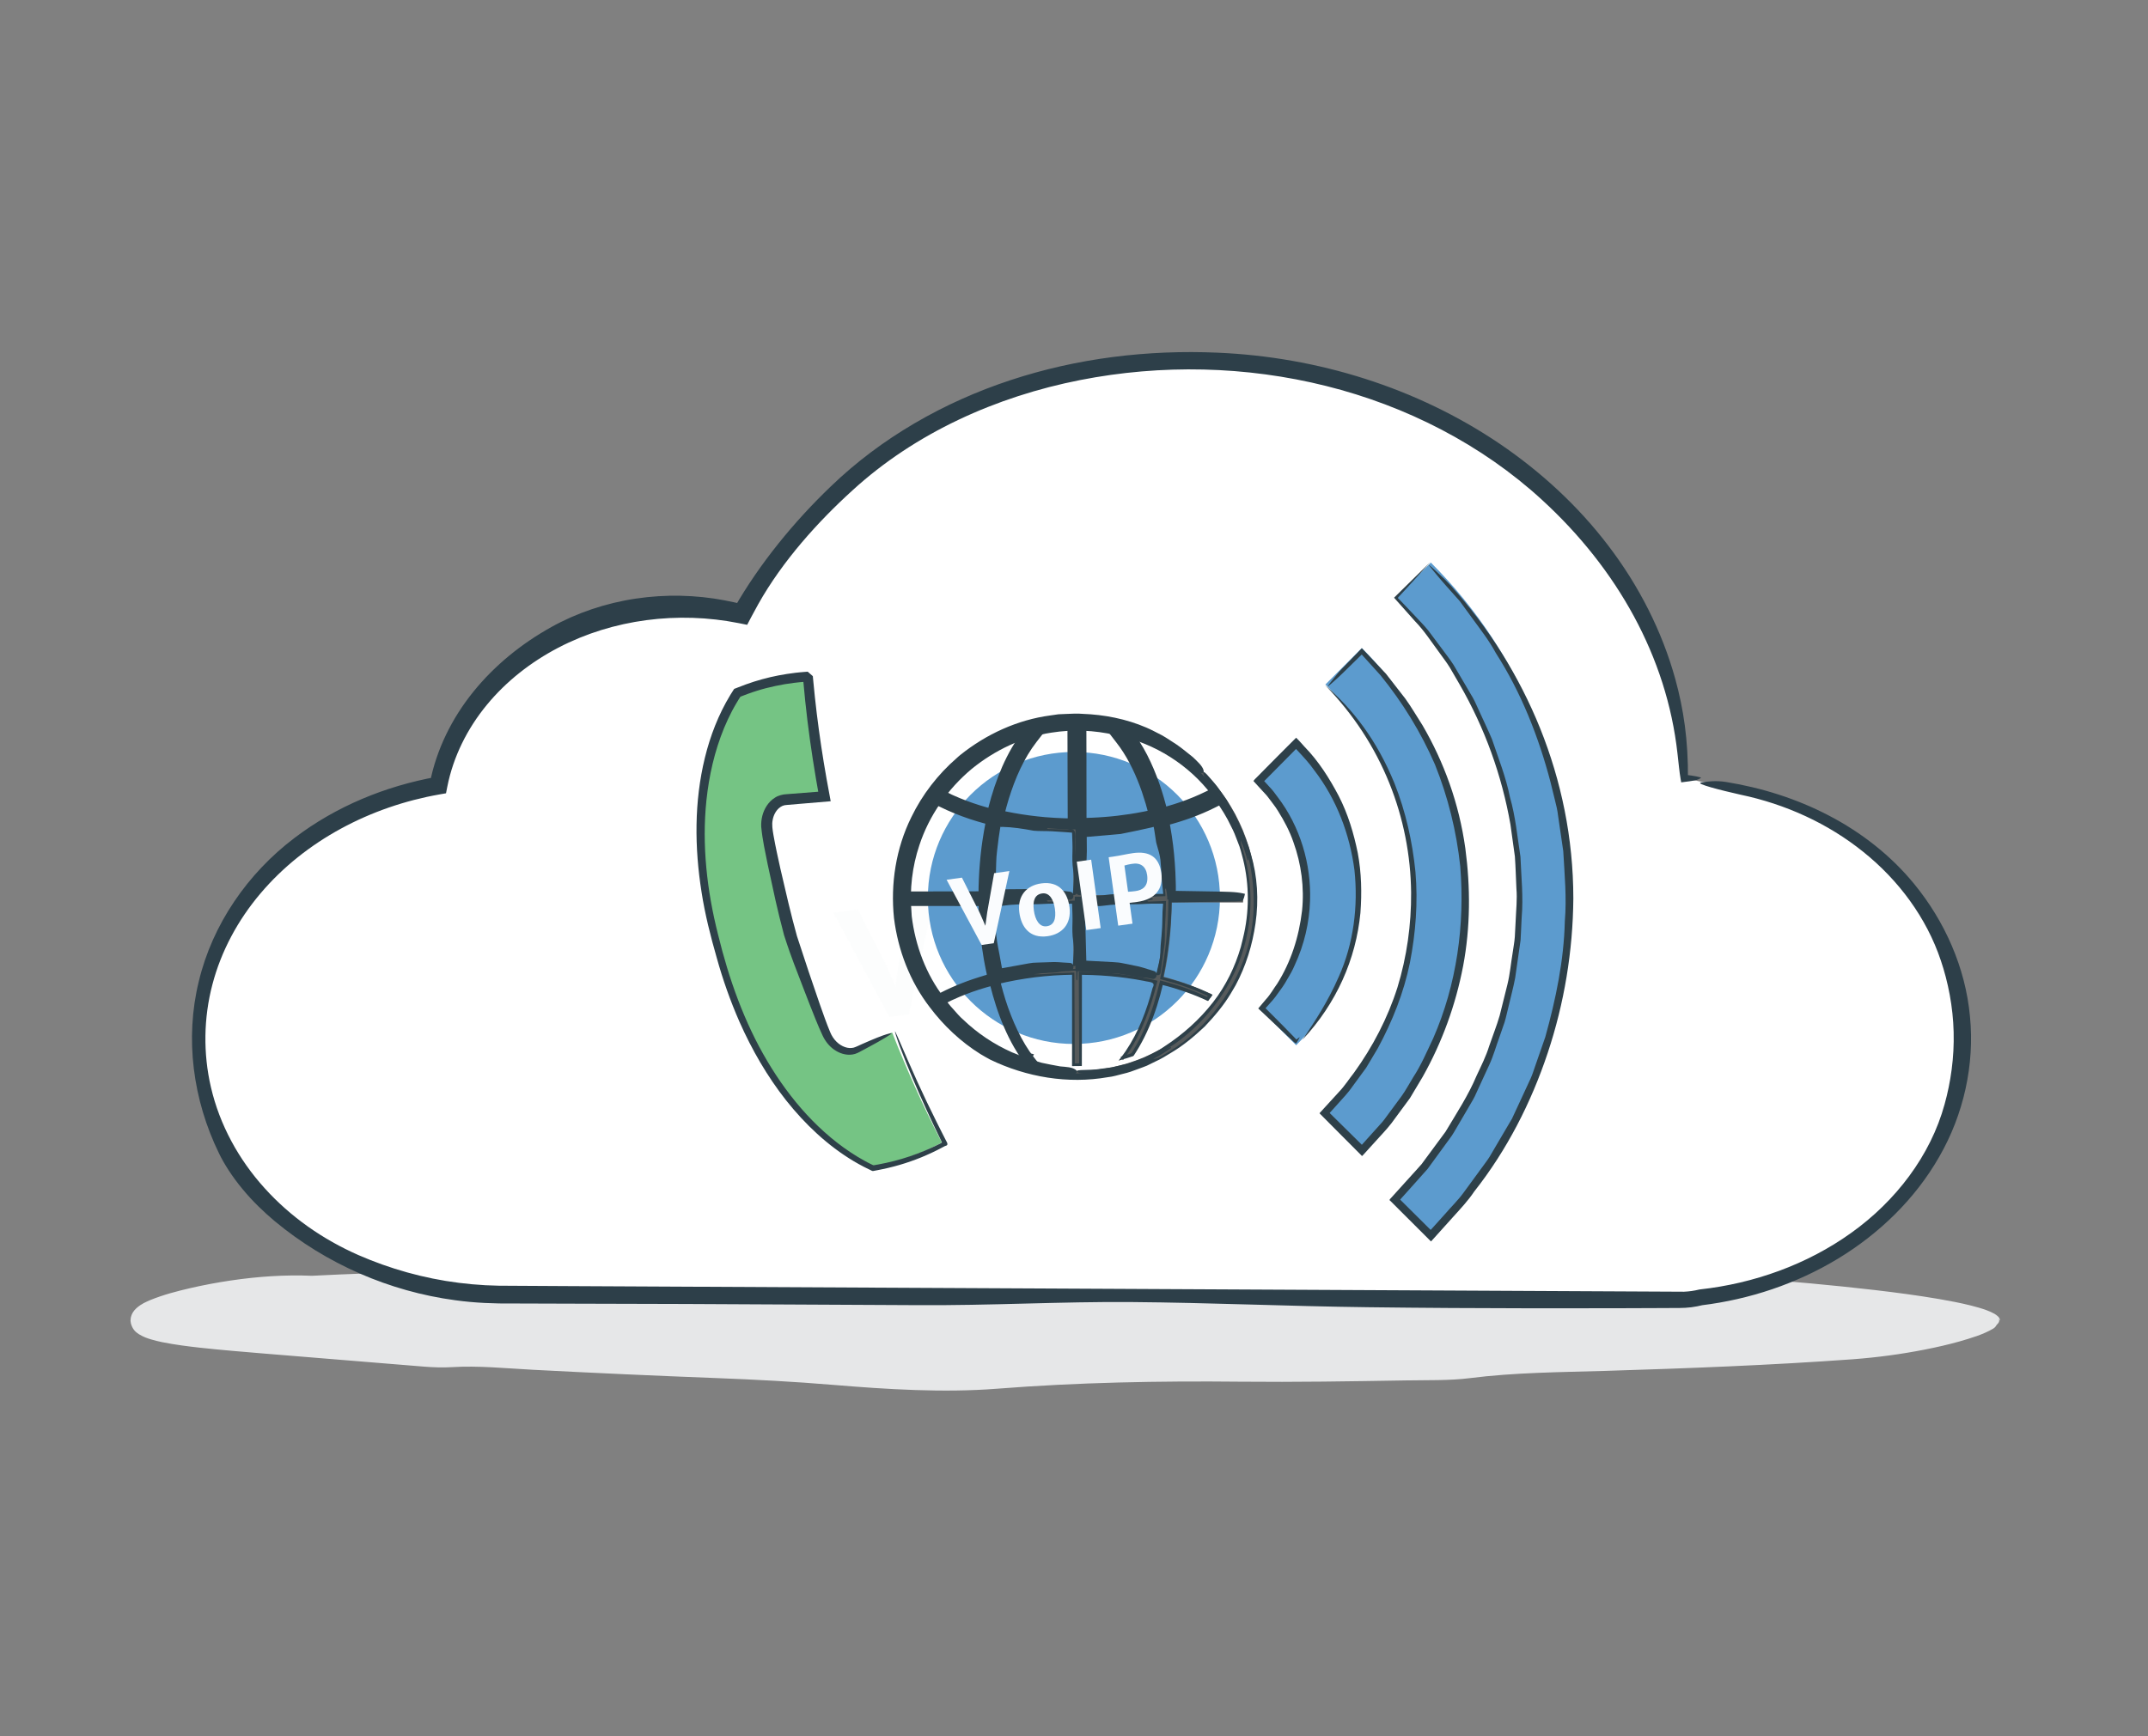 <?xml version="1.0" encoding="utf-8"?>
<!-- Generator: Adobe Illustrator 16.0.0, SVG Export Plug-In . SVG Version: 6.00 Build 0)  -->
<!DOCTYPE svg PUBLIC "-//W3C//DTD SVG 1.1//EN" "http://www.w3.org/Graphics/SVG/1.1/DTD/svg11.dtd">
<svg version="1.1" id="Layer_1" xmlns="http://www.w3.org/2000/svg" xmlns:xlink="http://www.w3.org/1999/xlink" x="0px" y="0px"
	 width="235px" height="190px" viewBox="0 0 235 190" enable-background="new 0 0 235 190" xml:space="preserve">
<rect x="0" y="0" width="235" height="190" fill="#808080" stroke="none"/>
<g id="Layer_4">
	<g>
		<ellipse fill="#E6E7E8" cx="117.104" cy="144.52" rx="101.617" ry="6.104"/>
		<g>
			<g>
				<path fill="#E6E7E8" d="M218.395,144.453c0.024,0.097,0.06,0.193,0.074,0.218c0.033,0.052,0.016,0.146-0.011,0.233
					c-0.052,0.181-0.179,0.357-0.383,0.484c-1.151,0.676-2.412,1.029-3.66,1.398c-1.254,0.354-2.526,0.643-3.813,0.896
					c-2.572,0.508-5.201,0.862-7.91,1.066c-9.01,0.654-18.02,0.991-27.03,1.27c-4.981,0.147-9.956,0.17-14.901,0.799
					c-2.136,0.271-4.633,0.205-6.961,0.244c-6.013,0.102-12.04,0.199-18.035,0.14c-9.035-0.093-17.854,0.077-26.718,0.771
					c-5.819,0.453-12.048,0.065-17.858-0.42c-4.296-0.357-8.531-0.584-12.855-0.748c-6.67-0.255-13.343-0.557-20.013-0.906
					c-2.98-0.156-5.971-0.471-8.94-0.287c-0.914,0.058-1.975,0.02-2.953-0.055c-7.903-0.646-12.798-1.047-17.442-1.426
					c-2.324-0.197-4.586-0.374-7.142-0.652c-1.28-0.146-2.627-0.306-4.123-0.607c-0.376-0.081-0.76-0.168-1.167-0.29
					c-0.406-0.122-0.825-0.254-1.348-0.572c-0.229-0.167-0.646-0.381-0.876-1.143c-0.023-0.099-0.039-0.2-0.048-0.3l-0.003-0.037
					c-0.007,0.035,0.046-0.465,0.024-0.256l0.003-0.021l0.005-0.037c0.014-0.057-0.013-0.048,0.089-0.317
					c0.069-0.188,0.232-0.441,0.312-0.522c0.072-0.079,0.147-0.157,0.226-0.231c0.587-0.504,1.014-0.653,1.48-0.867
					c1.524-0.621,2.966-0.979,4.435-1.325c1.463-0.335,2.929-0.608,4.399-0.826c2.94-0.433,5.902-0.642,8.879-0.515
					c15.971-0.825,31.8-0.479,47.86-0.959c1.662-0.049,3.449,0,4.959-0.19c5.568-0.706,11.296-0.623,16.882-0.476
					c6.441,0.168,12.688-0.076,18.83-0.512c3.659-0.256,7.2-0.322,10.882-0.23c8.012,0.197,16.027,0.415,24.029,0.76
					c6.316,0.273,12.349,1.182,18.757,1.438c3.983,0.16,7.942,0.649,11.846,0.326c0.868-0.072,1.979,0.017,2.97,0.094
					c4.644,0.357,9.283,0.764,13.953,1.308c2.334,0.274,4.676,0.581,7.021,0.981c1.172,0.201,2.347,0.426,3.513,0.716
					c0.583,0.146,1.164,0.311,1.734,0.522c0.285,0.104,0.566,0.228,0.837,0.381c0.249,0.164,0.575,0.348,0.621,0.752
					c-0.289-0.412-0.683-0.359-1.063-0.49c-0.39-0.092-0.796-0.196-1.207-0.315c-0.828-0.229-1.685-0.495-2.462-0.59
					c-1.913-0.226-4.015-0.231-5.784-0.567c-3.976-0.752-7.875-0.619-11.824-1.039c-3.959-0.418-7.971-0.651-11.957-0.94
					c-3.662-0.265-7.231-0.412-10.896-0.259c-2.84,0.119-5.945-0.032-8.924-0.151c-7.664-0.31-15.33-0.614-22.999-0.812
					c-7.64-0.193-15.224-0.248-22.913-0.053c-11.563,0.295-23.171,0.754-34.867,0.721c-10.96-0.025-21.871,0.795-32.748,1.627
					c-1.608,0.125-3.3,0.186-4.876,0.164c-7.211-0.086-14.399,0.269-21.594,1.617c-1.879,0.365-3.831,0.678-5.69,1.101
					c-0.457,0.11-0.92,0.22-1.334,0.353c-0.399,0.117-0.839,0.307-0.934,0.371c-0.032,0.016,0.017-0.009,0.025-0.025l0.018-0.03
					c0.063-0.068,0.121-0.155,0.161-0.249c0.041-0.09,0.066-0.21,0.07-0.279l-0.021,0.092l-0.01,0.047l-0.002,0.012l-0.001,0.003
					c-0.007,0.069,0.058-0.576,0.031-0.308l0.001-0.017v-0.065c-0.003-0.088-0.021-0.18-0.051-0.263
					c-0.071-0.168-0.077-0.2-0.151-0.29c-0.064-0.068-0.038-0.054-0.069-0.078c-0.042-0.024,0.026,0.019,0.052,0.038
					c0.228,0.136,0.645,0.306,1.069,0.433c2.345,0.699,5.017,1.104,7.606,1.498c2.614,0.379,5.25,0.695,7.894,0.961
					c4.617,0.461,9.19,0.718,13.868,0.742c5.204,0.022,10.624,0.346,15.929,0.617c17.968,0.916,35.959,1.493,53.962,1.773
					c4.653,0.068,9.279,0.115,13.938-0.271c2.859-0.236,5.965-0.201,8.953-0.223c7.342-0.053,14.68-0.098,22.018-0.253
					c4.65-0.097,9.326-0.078,13.889-0.752c1.221-0.181,2.643-0.218,3.967-0.263c5.994-0.213,11.984-0.479,17.963-0.867
					c2.988-0.196,5.974-0.424,8.947-0.719c2.965-0.308,5.954-0.631,8.813-1.262C216.757,144.995,218.098,144.561,218.395,144.453z"
					/>
			</g>
		</g>
	</g>
	<g id="Shape_3_copy_19_">
		<g>
			<path fill="#FFFFFF" d="M186.016,85.527c-0.582-0.151-1.189-0.237-1.826-0.259c0-0.005,0-0.01,0-0.013
				c0-25.303-24.082-45.814-53.793-45.814c-22.066,0-41.033,11.322-49.328,27.516c-1.968-0.381-4.014-0.592-6.122-0.592
				c-13.613,0-24.905,8.447-27.06,19.517c-15.026,2.729-26.305,14.097-26.305,27.71c0,15.5,14.625,28.084,32.765,28.319
				c0.089,0.001,0.174,0.011,0.268,0.011h129.242c0.752,0,1.476-0.095,2.158-0.271c16.215-1.896,28.711-13.731,28.711-28.059
				C214.727,99.259,202.229,87.419,186.016,85.527z"/>
		</g>
		<g>
			<g>
				<g>
					<path fill="#2D3F49" d="M186.116,85.089c-0.317,0.319-1.04,0.376-1.938,0.493l-0.246,0.032l-0.063-0.353
						c-0.141-0.787-0.223-1.771-0.346-2.809c-1.17-10.558-6.596-20.215-14.813-27.744c-6.6-6.062-14.867-10.283-23.617-12.468
						c-8.759-2.192-18.031-2.395-26.902-0.653c-9.186,1.802-18.053,5.779-24.938,12.085c-3.741,3.394-7.635,7.704-10.293,12.435
						c-0.266,0.47-0.523,0.944-0.773,1.422l-0.442,0.845l-0.917-0.183c-6.63-1.324-13.744-0.443-19.744,2.685
						c-2.992,1.56-5.702,3.675-7.833,6.271c-2.131,2.588-3.665,5.665-4.313,8.939l-0.143,0.724l-0.718,0.126
						c-7.492,1.315-14.671,5.026-19.59,10.846c-2.452,2.892-4.297,6.302-5.251,9.961c-0.961,3.653-1.017,7.545-0.16,11.231
						c0.954,4.117,3.043,7.922,5.875,11.049c2.828,3.138,6.377,5.617,10.277,7.328c3.394,1.482,7.123,2.549,10.977,3.031
						c0.963,0.122,1.934,0.209,2.906,0.262c0.481,0.026,0.987,0.041,1.448,0.051l1.509,0.009c2.011,0.011,4.017,0.022,6.005,0.034
						c40.722,0.205,81.438,0.41,122.16,0.615c0.562-0.024,1.096-0.1,1.644-0.232l0.042-0.01l0.031-0.004
						c5.928-0.653,11.74-2.719,16.588-6.199c4.833-3.451,8.667-8.422,10.212-14.079c0.664-2.379,1.063-5.108,0.987-7.894
						c-0.064-2.729-0.604-5.484-1.403-7.832c-1.565-4.678-4.624-8.793-8.481-11.881c-3.857-3.108-8.511-5.23-13.439-6.26
						c-2.119-0.479-5.089-1.221-4.28-1.342c0.646-0.1,1.604-0.225,2.699-0.049c3.867,0.625,7.714,1.823,11.263,3.68
						c3.547,1.848,6.785,4.375,9.317,7.472c3.362,4.098,5.616,9.174,6.108,14.49c0.529,5.305-0.698,10.754-3.354,15.362
						c-2.64,4.631-6.577,8.432-11.099,11.171c-4.533,2.744-9.664,4.452-14.916,5.094l0.162-0.029
						c-0.422,0.104-0.84,0.188-1.276,0.244c-0.22,0.021-0.472,0.049-0.666,0.059l-0.604,0.019l-2.271,0.011l-4.543,0.017
						l-9.092,0.008c-6.063-0.008-12.131-0.042-18.206-0.119c-8.831-0.108-17.206-0.496-25.832-0.565
						c-7.782-0.064-15.436,0.397-23.61,0.338c-8.38-0.043-16.766-0.084-25.154-0.127l-12.583-0.035l-6.292-0.02
						c-2.076,0.025-4.271-0.063-6.368-0.354c-7.24-0.967-14.141-3.99-19.747-8.643c-1.171-0.978-2.468-2.217-3.56-3.554
						c-1.102-1.327-2.002-2.737-2.552-3.884c-2.854-5.848-3.744-12.548-2.212-18.797c1.489-6.256,5.366-11.852,10.472-15.712
						c4.533-3.456,9.939-5.672,15.513-6.681l-0.708,0.699c0.714-3.684,2.425-7.129,4.765-10.019
						c2.341-2.899,5.285-5.272,8.532-7.079c2.756-1.542,5.956-2.625,9.235-3.111c3.282-0.494,6.631-0.402,9.701,0.187
						c0.651,0.119,1.303,0.269,1.976,0.426c-0.29,0.141-0.606,0.295-0.923,0.449c2.79-4.891,6.597-9.523,10.581-13.336
						c5.51-5.317,12.365-9.228,19.655-11.63c7.304-2.415,15.045-3.344,22.675-3.009c10.918,0.467,21.764,3.82,30.84,9.958
						c4.522,3.072,8.604,6.824,11.916,11.186c3.317,4.35,5.859,9.313,7.316,14.592c0.895,3.265,1.412,6.636,1.379,10.935
						c-0.104-0.106-0.283-0.293-0.464-0.48C184.643,84.804,185.43,84.897,186.116,85.089z"/>
				</g>
			</g>
		</g>
	</g>
	<path opacity="0.5" fill="#FAFCFD" enable-background="new    " d="M91.181,99.883l2.684-0.369l3.146,6.228l0.956,2.194
		l0.328-2.373l1.207-6.832l2.667-0.373l-2.734,12.639l-2.124,0.298L91.181,99.883z"/>
	<path opacity="0.5" fill="#FAFCFD" enable-background="new    " d="M107.746,100.52c3.164-0.442,4.633,1.64,4.949,4.201
		c0.362,2.889-1.287,4.689-3.831,5.045c-3.164,0.439-4.634-1.642-4.958-4.205C103.552,102.673,105.196,100.871,107.746,100.52z
		 M110.137,104.957c-0.214-1.527-0.91-2.85-2.203-2.688c-1.3,0.174-1.718,1.258-1.478,2.998c0.218,1.566,0.936,2.92,2.22,2.756
		C109.979,107.859,110.388,106.759,110.137,104.957z"/>
	<path opacity="0.5" fill="#FAFCFD" enable-background="new    " d="M113.969,96.713l2.518-0.35l1.667,11.979l-2.52,0.352
		L113.969,96.713z"/>
	<path opacity="0.5" fill="#FAFCFD" enable-background="new    " d="M119.552,95.938l0.755-0.105
		c1.323-0.184,2.375-0.458,3.518-0.617c2.738-0.381,4.539,0.564,4.951,3.521c0.383,2.738-1.088,4.58-4.188,5.013
		c-0.678,0.094-1.095,0.146-1.372,0.177l0.508,3.645l-2.502,0.35L119.552,95.938z M124.258,101.859
		c1.221-0.168,2.301-0.832,2.025-2.807c-0.213-1.521-1.16-2.229-2.709-1.951c-0.418,0.072-0.901,0.157-1.27,0.289l0.637,4.59
		C123.337,101.973,123.863,101.916,124.258,101.859z"/>
	<g>
		<g>
			<g>
				<g>
					<g>
						<g>
							<path fill="#5C9BCE" d="M156.54,61.564c20.287,20.282,20.29,53.292,0.006,73.584l-3.858-3.854
								c18.156-18.168,18.153-47.717-0.006-65.872L156.54,61.564"/>
							<g>
								<path fill="#2E4049" d="M156.482,61.507c-0.899,1.019-1.81,2.024-2.742,3.034l-0.674,0.728
									c-0.069,0.085-0.203,0.165-0.06,0.245l0.29,0.297c0.485,0.511,0.977,1.027,1.473,1.55c0.485,0.534,1.019,1.047,1.484,1.63
									c0.448,0.6,0.905,1.209,1.372,1.833c0.456,0.631,0.96,1.252,1.401,1.937c0.414,0.703,0.838,1.423,1.272,2.164l0.841,1.434
									c0.269,0.483,0.473,1.001,0.713,1.5c0.455,1.009,0.941,2.006,1.373,3.025c0.707,2.098,1.534,4.161,1.967,6.34
									c0.613,2.135,0.816,4.349,1.152,6.538c0.088,2.21,0.328,4.425,0.133,6.64l-0.078,1.66l-0.043,0.83l-0.117,0.822
									l-0.471,3.292c-0.203,1.089-0.504,2.158-0.752,3.239c-0.137,0.537-0.244,1.082-0.406,1.611l-0.543,1.572
									c-0.389,1.039-0.672,2.119-1.146,3.125l-1.39,3.024c-0.213,0.517-0.502,0.989-0.784,1.468l-0.843,1.438l-0.842,1.438
									c-0.277,0.479-0.64,0.906-0.955,1.362l-1.92,2.634l-2.172,2.433l-0.545,0.606l-0.227,0.254
									c-0.02,0.024-0.051,0.048-0.057,0.071l0.914,0.908l2.297,2.283c0.188,0.194,0.078,0.142,0.568-0.365l1.075-1.195
									c0.696-0.814,1.479-1.559,2.106-2.43l1.899-2.598c0.308-0.438,0.652-0.854,0.933-1.312l0.813-1.388l1.632-2.773l1.354-2.92
									l0.676-1.461c0.227-0.487,0.365-1.008,0.553-1.512l1.057-3.039c1.146-4.125,2.033-8.357,2.135-12.65
									c0.217-2.564-0.028-5.133-0.172-7.692l-0.557-3.811c-0.07-0.639-0.218-1.264-0.381-1.885l-0.46-1.87
									c-1.299-4.951-3.207-9.788-5.979-14.109c-0.728-1.356-1.682-2.574-2.588-3.818c-0.453-0.622-0.906-1.242-1.357-1.861
									c-0.51-0.571-1.018-1.14-1.521-1.706c-0.752-0.847-1.982-2.343-1.882-2.28c0.267,0.168,1.136,1.018,1.806,1.645
									c0.125,0.117,0.408,0.418,0.634,0.662c4.167,4.655,7.448,9.872,9.757,15.6c2.298,5.725,3.63,11.981,3.632,18.625
									c-0.047,5.736-0.989,11.464-2.808,16.909c-1.813,5.438-4.471,10.639-8.033,15.151c-0.67,1.004-1.497,1.881-2.303,2.773
									l-1.207,1.341l-0.664,0.738l-0.292,0.323l-0.146,0.162l-0.073,0.082c-0.023,0.027-0.047,0.066-0.074,0.02l-0.631-0.629
									l-2.563-2.559l-0.631-0.631l-0.592-0.592c-0.192-0.102-0.014-0.217,0.08-0.329l0.306-0.338l1.258-1.392l1.185-1.307
									c0.195-0.22,0.397-0.432,0.586-0.656l0.522-0.709l2.093-2.834c1.198-2.014,2.5-3.979,3.407-6.147
									c0.497-1.062,1.027-2.11,1.373-3.233c0.377-1.109,0.817-2.201,1.144-3.326l0.851-3.414c0.281-1.139,0.376-2.313,0.573-3.471
									c0.076-0.58,0.197-1.158,0.236-1.742l0.092-1.758c0.043-1.173,0.184-2.346,0.082-3.519
									c-0.059-1.172-0.082-2.348-0.168-3.519l-0.485-3.492c-0.94-5.358-2.795-10.547-5.576-15.36
									c-0.349-0.602-0.698-1.205-1.05-1.81c-0.362-0.598-0.809-1.144-1.21-1.722c-0.839-1.131-1.606-2.333-2.61-3.362
									c-0.476-0.535-0.953-1.073-1.435-1.612l-0.791-0.887l-0.058-0.063c0.002-0.021,0.035-0.04,0.053-0.06l0.121-0.119
									l0.24-0.238l0.391-0.385C154.367,63.594,155.42,62.557,156.482,61.507z"/>
							</g>
						</g>
					</g>
					<g>
						<g>
							<path fill="#5C9BCE" d="M145.006,74.902l3.982-3.987c7.332,7.329,11.371,17.074,11.373,27.44
								c0.002,10.369-4.034,20.115-11.362,27.443l-3.987-3.988c6.266-6.263,9.715-14.592,9.711-23.453
								C154.721,89.497,151.268,81.167,145.006,74.902"/>
							<g>
								<path fill="#2E4049" d="M144.949,74.958c3.066,2.667,5.658,5.986,7.617,10.772c1.23,3.103,1.961,6.38,2.291,9.692
									c0.287,3.324,0.025,6.674-0.608,9.939c-0.666,3.272-1.919,6.4-3.5,9.332l-1.281,2.15l-1.479,2.021
									c-0.467,0.695-1.055,1.292-1.607,1.917l-0.822,0.915c-0.021,0.049-0.138,0.095-0.045,0.144l0.303,0.3l3.175,3.135
									l1.377-1.532l0.806-0.896c0.268-0.298,0.483-0.639,0.729-0.955l1.431-1.938c0.472-0.649,0.838-1.367,1.263-2.048
									c0.885-1.346,1.508-2.83,2.198-4.278c2.579-5.889,3.481-12.444,2.961-18.826c-0.41-3.822-1.334-7.575-2.767-11.141
									c-1.53-3.525-3.555-6.814-5.979-9.788c-0.676-0.746-1.355-1.497-2.033-2.246c-0.69,0.678-1.379,1.354-2.062,2.021
									c-0.613,0.6-1.709,1.57-1.669,1.485c0.104-0.226,0.697-0.926,1.13-1.466c0.08-0.101,0.294-0.327,0.468-0.506l1.223-1.261
									l0.604-0.627l0.29-0.302c0.024-0.045,0.049-0.017,0.071,0.013l0.072,0.075l0.144,0.152c0.796,0.843,1.589,1.682,2.38,2.519
									l2.123,2.73c0.675,0.934,1.247,1.939,1.879,2.914c2.333,4.004,3.993,8.517,4.682,13.46
									c0.569,4.264,0.563,8.634-0.242,12.887c-0.811,4.243-2.305,8.355-4.426,12.121l-1.392,2.333l-1.612,2.185
									c-0.512,0.748-1.121,1.414-1.734,2.078l-0.91,1.002l-0.613,0.677l-0.221,0.241c-0.073,0.074-0.146,0.219-0.227,0.07
									l-0.472-0.472l-1.976-1.983l-0.94-0.945l-0.47-0.475l-0.396-0.398l-0.23-0.231c-0.022-0.039-0.113-0.075-0.08-0.116
									l0.111-0.125l2.033-2.224c0.606-0.635,1.074-1.384,1.618-2.069c2.048-2.839,3.687-5.982,4.751-9.33
									c1.027-3.355,1.521-6.867,1.496-10.385C154.296,89.557,151.234,81.372,144.949,74.958z"/>
							</g>
						</g>
					</g>
					<g>
						<g>
							<path fill="#5C9BCE" d="M142.436,113.73c-0.203,0.221-0.414,0.438-0.629,0.652l-4.027-4.029
								c6.859-6.86,6.857-18.025-0.008-24.889l4.03-4.031C150.674,90.306,150.889,104.607,142.436,113.73"/>
							<g>
								<path fill="#2E4049" d="M142.493,113.786c1.401-2.078,2.741-4.095,3.979-6.909c1.62-3.624,2.127-7.702,1.713-11.645
									c-0.51-3.936-1.961-7.777-4.391-10.926c-0.554-0.798-1.221-1.503-1.881-2.214l-0.089-0.094l-0.036-0.038l-0.035,0.037
									l-0.345,0.352l-1.04,1.051l-2.01,2.028c-0.014,0.019-0.045,0.038-0.047,0.056l0.051,0.052l0.468,0.514
									c0.354,0.361,0.66,0.761,0.953,1.173c2.45,3.217,3.679,7.311,3.542,11.343c-0.077,2.418-0.643,4.822-1.663,7.021
									c-0.233,0.563-0.532,1.089-0.849,1.607c-0.287,0.537-0.644,1.027-1.006,1.515c-0.341,0.506-0.746,0.957-1.156,1.405
									c-0.295,0.328-0.176,0.195-0.195,0.222l0.003,0.001c-0.005-0.005-0.008-0.009,0.065,0.064l0.313,0.312
									c0.987,0.981,2.044,2.052,2.941,2.985c0.007,0.021,0.021,0.078,0.074,0.047c0.14-0.104,0.355-0.286,0.334-0.239
									c-0.01,0.071-0.125,0.248-0.207,0.39c-0.059,0.08-0.166,0.408-0.297,0.229c-0.054-0.032-0.156-0.123-0.274-0.237
									c-1.038-0.978-2.063-1.941-3.085-2.904l-0.402-0.377l-0.227-0.213c-0.069-0.035,0-0.074,0.025-0.112l0.1-0.117l0.705-0.837
									c0.473-0.51,0.805-1.13,1.213-1.688c1.479-2.351,2.369-5.063,2.712-7.979c0.263-2.53-0.08-5.117-0.942-7.502
									c-0.41-1.203-1.011-2.331-1.682-3.403c-0.323-0.544-0.745-1.023-1.111-1.539c-0.189-0.253-0.422-0.471-0.631-0.708
									l-0.952-1.042c0.117-0.191,0.354-0.378,0.527-0.569l0.338-0.342l0.573-0.581l1.147-1.157l1.149-1.153l0.938-0.937
									c0.348,0.33,0.786,0.854,0.896,0.964c1.551,1.585,2.746,3.475,3.767,5.42c1.011,1.963,1.644,4.091,2.081,6.236
									c0.403,2.161,0.453,4.366,0.289,6.545C148.352,104.934,146.236,109.787,142.493,113.786z"/>
							</g>
						</g>
					</g>
				</g>
			</g>
		</g>
		<g>
			<path fill="#75C484" d="M97.611,113.003c-0.074,0.013-0.141,0.026-0.194,0.054c-1.203,0.623-2.402,1.246-3.605,1.873
				c-1.108,0.584-2.695-0.104-3.418-1.595c-0.797-1.642-2.786-7.409-3.965-11.11c-0.963-3.759-2.353-9.75-2.544-11.571
				c-0.179-1.65,0.804-3.077,2.051-3.164c1.351-0.109,2.698-0.22,4.049-0.329c0.058-0.005,0.122-0.026,0.191-0.054
				c-0.838-4.473-1.427-8.847-1.778-13.074c-1.751,0.101-3.521,0.392-5.284,0.894c-0.844,0.243-1.667,0.544-2.469,0.864
				c-3.934,5.957-5.635,15.809-2.06,28.102c3.376,12.852,10.27,20.709,16.948,23.758c0.849-0.152,1.706-0.34,2.552-0.584
				c1.762-0.506,3.416-1.199,4.955-2.041C101.094,121.257,99.273,117.236,97.611,113.003z"/>
			<g>
				<path fill="#2E4049" d="M80.905,111.826c-1-2.277-1.828-4.624-2.488-7.003c-0.677-2.36-1.291-4.767-1.665-7.203
					c-0.77-4.863-0.813-9.888,0.365-14.698c0.587-2.398,1.486-4.736,2.779-6.865l0.269-0.427c0.083-0.095,0.107-0.261,0.254-0.279
					l0.318-0.125l0.864-0.329c0.581-0.207,1.174-0.407,1.773-0.564c1.194-0.331,2.416-0.559,3.646-0.708
					c0.309-0.03,0.616-0.069,0.925-0.089l0.232-0.018l0.116-0.009l0.058-0.004l0.014-0.001c1.121,0.972,0.312,0.277,0.562,0.498
					l0.002,0.028l0.043,0.451l0.18,1.803c0.125,1.201,0.276,2.4,0.438,3.597c0.161,1.197,0.344,2.392,0.538,3.585l0.306,1.787
					l0.446,2.43l-3.396,0.286l-1.375,0.117c-0.394,0.019-0.622,0.128-0.895,0.358c-0.35,0.309-0.595,0.789-0.683,1.297
					c-0.105,0.501-0.014,1.034,0.093,1.67c0.216,1.225,0.488,2.461,0.763,3.692c0.564,2.445,1.142,4.969,1.802,7.333
					c0.886,2.735,1.728,5.241,2.498,7.453c0.388,1.103,0.754,2.147,1.135,3.053c0.336,0.834,0.96,1.42,1.626,1.645
					c0.33,0.116,0.658,0.129,0.941,0.059c0.247-0.062,0.642-0.274,0.934-0.396c0.621-0.276,1.16-0.504,1.61-0.685
					c0.902-0.358,1.451-0.527,1.604-0.479c0.086,0.029-1.189,0.799-2.441,1.464l-0.849,0.455c-0.26,0.144-0.604,0.339-0.972,0.39
					c-0.733,0.116-1.451-0.135-2.013-0.527c-0.569-0.393-1.001-0.969-1.274-1.561c-0.272-0.572-0.504-1.137-0.733-1.693
					c-0.902-2.23-1.686-4.334-2.399-6.176c-0.243-0.639-0.654-1.781-1.078-3.105c-0.353-1.331-0.688-2.711-0.924-3.754
					c-0.289-1.325-0.578-2.654-0.867-3.987c-0.265-1.358-0.57-2.635-0.708-4.124c-0.033-0.792,0.152-1.609,0.611-2.3
					c0.229-0.344,0.529-0.656,0.904-0.886c0.353-0.235,0.873-0.358,1.233-0.37c1.162-0.09,2.326-0.182,3.491-0.272l-0.26-1.484
					l-0.34-2.101c-0.221-1.401-0.408-2.809-0.585-4.218c-0.166-1.41-0.324-2.821-0.442-4.235l-0.023-0.265l-0.012-0.132
					l-0.006-0.066l-0.003-0.033l-0.001-0.017V74.08c1.16,1.006,0.317,0.279,0.573,0.504l-0.516,0.037
					c-0.343,0.03-0.688,0.059-1.029,0.105c-0.685,0.082-1.365,0.196-2.039,0.342c-0.672,0.144-1.344,0.31-1.995,0.517
					c-0.327,0.1-0.652,0.212-0.977,0.329l-0.848,0.319c-0.016,0.004-0.02,0.025-0.031,0.037l-0.134,0.21l-0.266,0.438
					c-0.178,0.291-0.337,0.594-0.501,0.893c-0.314,0.607-0.606,1.226-0.867,1.857c-1.042,2.53-1.648,5.224-1.933,7.927
					c-0.505,4.857,0.053,9.868,1.276,14.684c1.184,4.854,2.86,9.585,5.377,13.826c2.497,4.221,5.789,7.985,9.848,10.461
					c0.509,0.303,1.022,0.597,1.553,0.852c0.126,0.063,0.218,0.131,0.345,0.081l0.427-0.074l0.863-0.175
					c1.145-0.249,2.265-0.582,3.346-0.991c0.542-0.2,1.072-0.428,1.596-0.663c0.26-0.123,0.518-0.238,0.778-0.373
					c0.113-0.072,0.302-0.121,0.357-0.213l-0.19-0.394c-0.505-1.038-0.984-2.046-1.449-3.063c-1.076-2.345-2.143-4.828-2.974-7.041
					c-0.343-0.935-0.625-1.834-0.485-1.599c0.11,0.188,0.922,2.09,1.395,3.176c0.649,1.507,1.334,2.999,2.04,4.481l1.083,2.214
					l0.553,1.102l0.364,0.716c0.122,0.311,0.53,0.709-0.003,0.813l-0.854,0.445l-0.567,0.274c-0.38,0.179-0.766,0.347-1.154,0.509
					c-0.778,0.317-1.573,0.596-2.379,0.832c-0.807,0.237-1.628,0.428-2.45,0.584l-0.42,0.08c-0.165,0.045-0.344-0.132-0.462-0.16
					c-0.189-0.094-0.382-0.181-0.567-0.28c-0.375-0.192-0.742-0.4-1.106-0.611c-2.896-1.729-5.363-4.073-7.433-6.687
					C83.924,117.773,82.252,114.864,80.905,111.826z"/>
			</g>
		</g>
		<g>
			<g>
				<g>
					<g>
						<g>
							<path fill="#FFFFFF" d="M119.329,117.021"/>
							<path fill="#FFFFFF" d="M111.785,117.021"/>
						</g>
						<g>
							<g>
								<path fill="#FFFFFF" d="M111.785,112.805"/>
							</g>
						</g>
					</g>
				</g>
			</g>
		</g>
		<circle fill="#5C9BCE" cx="117.489" cy="98.266" r="15.977"/>
		<g>
			<g>
				<path fill="#565A5B" d="M131.707,84.482c-3.706-3.706-8.633-5.748-13.875-5.748c-5.24,0-10.167,2.041-13.874,5.748
					c-3.706,3.706-5.747,8.633-5.747,13.875s2.041,10.17,5.747,13.877c3.706,3.705,8.634,5.746,13.874,5.746
					c5.243,0,10.169-2.041,13.875-5.746c3.705-3.707,5.747-8.637,5.747-13.877C137.454,93.116,135.412,88.188,131.707,84.482z
					 M117.832,117.186c-10.381,0-18.828-8.446-18.828-18.828c0-10.381,8.446-18.83,18.828-18.83s18.831,8.447,18.831,18.83
					C136.662,108.738,128.214,117.186,117.832,117.186z"/>
				<g>
					<g>
						<path fill="#2E4049" d="M136.491,94.111c-0.224-0.662-0.378-1.341-0.755-2.137c-0.01,0.397,0.15,0.673,0.211,0.936
							c1.473,4.631,1.063,9.876-1.229,14.206c-1.44,2.788-3.538,5.217-6.099,7.048c-2.732,1.854-5.942,3.07-9.258,3.32
							c-0.566,0.031-1.133,0.061-1.441-0.142c-0.068-0.045-0.123-0.116-0.067-0.161c0.052-0.039,0.262-0.078,0.398-0.082
							c0.756-0.031,1.519-0.017,2.269-0.148l1.129-0.15l1.109-0.259c0.835-0.151,1.607-0.515,2.4-0.793
							c0.744-0.394,1.527-0.715,2.205-1.214c2.037-1.325,3.869-2.951,5.361-4.876c1.392-1.789,2.4-3.865,3.029-6.037l0.232-0.94
							c0.699-2.826,0.711-5.822,0.013-8.649c-0.167-0.625-0.308-1.259-0.565-1.854c-0.227-0.606-0.453-1.21-0.763-1.779
							c-0.45-0.977-1.038-1.884-1.642-2.768c-2.346-3.425-5.979-5.909-9.928-6.949c-0.362-0.078-0.727-0.157-1.086-0.25
							c-2.276-0.527-4.659-0.628-6.967-0.262c-3.216,0.476-6.223,1.933-8.721,3.959c-2.636,2.2-4.675,5.11-5.743,8.362
							c-0.784,2.341-1.073,4.841-0.864,7.295c0.011,0.155,0.009,0.313,0.027,0.471c0.391,3.224,1.566,6.371,3.556,8.949
							c0.307,0.426,0.624,0.844,0.987,1.224c0.352,0.389,0.681,0.803,1.083,1.143c1.55,1.49,3.368,2.703,5.337,3.58
							c0.534,0.215,1.069,0.43,1.606,0.645c0.547,0.182,1.104,0.337,1.66,0.505c0.667,0.155,1.347,0.267,2.024,0.394
							c0.315,0.027,0.64,0.049,0.943,0.097c0.58,0.092,0.968,0.351,0.868,0.558c-0.081,0.17-0.483,0.277-1.071,0.269
							c-0.386-0.019-0.784-0.001-1.166-0.083c-1.38-0.206-2.747-0.45-4.076-0.883c-0.63-0.213-1.269-0.418-1.861-0.737
							c-0.607-0.287-1.207-0.587-1.768-0.955c-2.948-1.729-5.358-4.302-7.038-7.271c-1.409-2.549-2.199-5.429-2.35-8.33
							c-0.165-3.123,0.396-6.303,1.744-9.141c0.937-2.033,2.211-3.919,3.787-5.52c1.913-1.971,4.26-3.528,6.829-4.523l1.109-0.402
							c0.376-0.112,0.762-0.194,1.143-0.29c0.758-0.218,1.543-0.292,2.319-0.406c0.72-0.116,1.457-0.075,2.178-0.146
							c0.787-0.02,1.574,0.033,2.351,0.104c0.769,0.153,1.549,0.231,2.281,0.497c0.418,0.136,0.853,0.269,1.279,0.366
							c3.01,0.846,5.757,2.549,7.957,4.761c1.307,1.372,2.469,2.884,3.395,4.544c0.694,1.393,1.33,2.833,1.668,4.358
							c0.049,0.189,0.058,0.386,0.084,0.578L136.491,94.111z"/>
					</g>
					<g>
						<path fill="#2E4049" d="M128.104,114.688c-0.584,0.389-1.152,0.813-1.955,1.207c0.403-0.039,0.689-0.197,0.933-0.328
							c4.415-2.414,7.757-6.598,9.256-11.344c0.979-3.061,1.026-6.334,0.458-9.445c-0.65-3.268-2.131-6.381-4.32-8.89
							c-0.387-0.421-0.763-0.836-0.82-1.222c-0.012-0.086,0.003-0.182,0.07-0.167c0.063,0.013,0.23,0.158,0.325,0.265
							c0.521,0.6,1.065,1.18,1.499,1.847c0.227,0.326,0.471,0.639,0.68,0.975l0.588,1.031c0.229,0.374,0.422,0.768,0.599,1.168
							c0.181,0.399,0.385,0.787,0.556,1.188c0.291,0.823,0.662,1.621,0.871,2.471c0.734,2.439,0.879,5.054,0.516,7.588
							c-0.336,2.358-1.045,4.68-2.18,6.791l-0.52,0.886c-0.788,1.326-1.797,2.503-2.852,3.621c-1.123,1.052-2.303,2.055-3.629,2.842
							c-0.584,0.357-1.164,0.723-1.791,1l-0.923,0.452c-0.315,0.131-0.642,0.242-0.962,0.362c-0.533,0.207-1.07,0.399-1.631,0.523
							c-0.555,0.135-1.104,0.314-1.674,0.37c-4.355,0.763-8.896-0.002-12.876-1.928c-0.352-0.194-0.706-0.39-1.053-0.599
							c-2.16-1.347-4.04-3.119-5.563-5.15c-2.155-2.801-3.461-6.215-3.898-9.729c-0.392-3.752,0.208-7.638,1.895-11.046
							c1.193-2.468,2.906-4.681,4.979-6.479c0.132-0.115,0.254-0.242,0.396-0.344c2.827-2.264,6.243-3.837,9.852-4.314l0.87-0.125
							l0.877-0.038c0.585-0.018,1.17-0.066,1.754-0.009c2.389,0.085,4.783,0.554,6.981,1.5c0.588,0.251,1.147,0.563,1.716,0.848
							c0.557,0.31,1.074,0.684,1.611,1.019c0.619,0.423,1.188,0.919,1.777,1.376c0.248,0.24,0.506,0.481,0.729,0.727
							c0.429,0.474,0.563,0.916,0.333,0.995c-0.186,0.065-0.571-0.112-1.016-0.487c-0.299-0.241-0.564-0.53-0.883-0.75
							c-1.08-0.864-2.257-1.594-3.521-2.139c-0.597-0.27-1.19-0.549-1.819-0.75l-0.929-0.34l-0.957-0.245
							c-3.257-0.843-6.727-0.711-9.951,0.188c-2.756,0.774-5.294,2.246-7.416,4.158c-2.29,2.059-4.091,4.667-5.113,7.572
							c-0.75,2.063-1.153,4.257-1.148,6.456c-0.013,2.692,0.598,5.368,1.694,7.808c0.323,0.693,0.636,1.391,1.047,2.039
							c0.358,0.68,0.815,1.297,1.269,1.914c0.398,0.594,0.922,1.09,1.394,1.619c0.558,0.532,1.134,1.042,1.707,1.547
							c0.619,0.447,1.169,0.992,1.82,1.396c0.355,0.242,0.729,0.5,1.112,0.703c2.782,1.343,5.817,2.119,8.914,2.193
							c1.876-0.004,3.748-0.281,5.552-0.8c1.462-0.485,2.91-1.047,4.226-1.858c0.166-0.099,0.353-0.162,0.529-0.242L128.104,114.688
							z"/>
					</g>
				</g>
			</g>
			<g>
				<path fill="#565A5B" d="M135.996,98.753c0.001-0.131,0.004-0.264,0.004-0.396c0-0.133-0.003-0.265-0.004-0.396h-7.807
					c-0.025-2.85-0.324-5.607-0.869-8.144c1.935-0.503,3.729-1.164,5.322-1.97c-0.156-0.219-0.317-0.433-0.482-0.645
					c-1.508,0.75-3.196,1.368-5.016,1.844c-0.479-2.017-1.123-3.879-1.912-5.52c-0.402-0.839-0.834-1.599-1.289-2.278
					c-0.418-0.148-0.844-0.284-1.274-0.402c0.661,0.835,1.283,1.847,1.849,3.024c0.767,1.592,1.391,3.403,1.858,5.366
					c-2.533,0.595-5.292,0.921-8.149,0.947v-9.989c-0.131-0.003-0.264-0.004-0.396-0.004c-0.131,0-0.263,0.001-0.395,0.004v9.989
					c-2.855-0.028-5.616-0.354-8.148-0.948c0.469-1.963,1.093-3.775,1.858-5.366c0.566-1.178,1.186-2.188,1.849-3.024
					c-0.431,0.119-0.855,0.253-1.273,0.402c-0.457,0.678-0.888,1.439-1.29,2.278c-0.789,1.64-1.431,3.503-1.913,5.52
					c-1.817-0.476-3.507-1.093-5.016-1.843c-0.164,0.213-0.326,0.427-0.481,0.645c1.595,0.806,3.39,1.467,5.321,1.97
					c-0.544,2.538-0.843,5.294-0.868,8.143H99.67c-0.002,0.136-0.005,0.267-0.005,0.397c0,0.133,0.002,0.265,0.005,0.396h7.805
					c0.025,2.851,0.323,5.608,0.869,8.144c-1.934,0.504-3.727,1.166-5.323,1.971c0.157,0.22,0.317,0.436,0.482,0.646
					c1.509-0.75,3.199-1.367,5.016-1.842c0.483,2.018,1.123,3.88,1.912,5.52c0.402,0.838,0.835,1.6,1.292,2.276
					c0.418,0.149,0.842,0.284,1.274,0.404c-0.663-0.836-1.285-1.847-1.85-3.024c-0.765-1.594-1.389-3.404-1.857-5.367
					c2.533-0.594,5.293-0.92,8.147-0.945v9.984c0.133,0.004,0.265,0.008,0.397,0.008s0.266-0.004,0.396-0.008v-9.984
					c2.854,0.025,5.613,0.354,8.146,0.947c-0.466,1.963-1.091,3.771-1.855,5.365c-0.565,1.182-1.188,2.19-1.851,3.026
					c0.431-0.122,0.854-0.257,1.272-0.404c0.455-0.678,0.89-1.44,1.291-2.278c0.791-1.637,1.434-3.502,1.914-5.52
					c1.815,0.475,3.508,1.092,5.016,1.844c0.165-0.213,0.327-0.427,0.484-0.646c-1.6-0.805-3.392-1.467-5.324-1.971
					c0.547-2.535,0.843-5.293,0.865-8.143h7.807V98.753z M117.436,105.738c-2.912,0.027-5.733,0.361-8.324,0.968
					c-0.529-2.478-0.819-5.168-0.844-7.955h9.168V105.738L117.436,105.738z M117.436,97.961h-9.167
					c0.024-2.787,0.314-5.479,0.845-7.954c2.591,0.609,5.41,0.94,8.323,0.969L117.436,97.961L117.436,97.961z M126.552,106.706
					c-2.592-0.604-5.409-0.94-8.323-0.968v-6.985h9.168C127.37,101.538,127.081,104.232,126.552,106.706z M118.229,97.961v-6.985
					c2.914-0.028,5.731-0.36,8.323-0.969c0.53,2.475,0.819,5.167,0.847,7.951L118.229,97.961L118.229,97.961z"/>
				<g>
					<g>
						<path fill="#2E4049" d="M127.725,98.09c-0.052-0.27-0.104-0.538-0.17-0.88c-0.133,0.114-0.098,0.209-0.09,0.294
							c0.008,0.182,0.053,0.403,0.03,0.564l-0.575,0.021l-1.036,0.043c-0.666,0.025-1.331,0.045-1.995,0.037
							c-0.855-0.01-1.705,0.088-2.558,0.11c-0.897,0.02-1.792,0.037-2.688,0.058c-0.152,0.003-0.306,0.003-0.39-0.213
							c-0.019-0.049-0.032-0.124-0.019-0.164c0.015-0.038,0.072-0.065,0.109-0.063c0.414,0.031,0.832,0.063,1.256,0.097
							c0.463,0.04,0.926,0.013,1.387-0.06c0.672-0.104,1.343-0.1,2.017-0.076c0.627,0.021,1.256-0.021,1.884-0.035l0.27-0.012
							l1.212,0.01l0.548,0.003l0.242,0.001c0.029-0.012,0.105,0.023,0.096-0.023l-0.007-0.121c-0.009-0.146-0.024-0.291-0.043-0.435
							l-0.058-0.534c-0.028-0.297-0.063-0.593-0.076-0.891c-0.022-0.572-0.059-1.146-0.114-1.714
							c-0.071-0.567-0.239-1.122-0.399-1.672c-0.029-0.1-0.061-0.2-0.076-0.302l-0.148-0.965l-0.07-0.442l-0.039-0.199
							c0.006-0.067-0.058-0.024-0.095-0.02l-0.117,0.033l-0.604,0.135c-0.453,0.098-0.906,0.196-1.356,0.294l-1.453,0.295
							l-1.472,0.131l-2.133,0.182l-0.117,0.006c0,0.003,0.006,0.001,0.009,0.008l0.004,0.009l0.002,0.003l0.002,0.153l0.01,1.391
							c0,0.299-0.021,0.599-0.028,0.898c-0.019,0.612-0.037,1.218-0.056,1.838c-0.019,0.328-0.076,0.654-0.115,0.981
							c-0.023,0.193-0.047,0.385-0.071,0.58c-0.012,0.09-0.017,0.182-0.05,0.268c-0.063,0.164-0.299,0.271-0.514,0.243
							c-0.172-0.022-0.3-0.13-0.32-0.287c-0.013-0.104-0.011-0.21-0.005-0.313c0.024-0.375-0.016-0.746-0.058-1.121
							c-0.041-0.354-0.007-0.715-0.009-1.072l-0.012-2.737v-1.46c0.008-0.172-0.018-0.376,0.019-0.521l0.547-0.034l0.867-0.055
							l2.469-0.172l0.883-0.065l0.867-0.168c0.705-0.142,1.414-0.284,2.117-0.425c0.305-0.047,0.606-0.093,0.918-0.141l0.608-0.087
							c0.037,0.01,0.129-0.054,0.12,0.017l0.021,0.152l0.039,0.3l0.074,0.549l0.04,0.26l0.029,0.145
							c0.102,0.416,0.144,0.839,0.11,1.27c-0.009,0.122-0.01,0.247,0.022,0.362c0.11,0.412,0.194,0.83,0.261,1.249
							c0.065,0.419,0.043,0.847,0.055,1.271c0.004,0.515,0.06,1.026,0.088,1.542l0.074,1.574c0.004,0.09-0.033,0.148-0.053,0.214
							L127.725,98.09z"/>
					</g>
					<g>
						<path fill="#2E4049" d="M126.105,98.434c-0.188,0.037-0.375,0.073-0.614,0.121c0.102,0.139,0.188,0.107,0.261,0.105
							l1.012-0.038l0.614-0.021l0.158-0.006c0.056-0.005,0.014,0.084,0.024,0.121l-0.006,0.305l-0.031,1.09l-0.053,1
							c-0.072,0.855,0.033,1.723-0.117,2.57c-0.123,0.898-0.246,1.793-0.369,2.69c-0.021,0.153-0.045,0.306-0.271,0.344
							c-0.05,0.009-0.126,0.009-0.163-0.017c-0.035-0.021-0.053-0.085-0.045-0.121c0.096-0.403,0.192-0.811,0.291-1.221
							c0.112-0.453,0.157-0.916,0.159-1.381c0.012-0.675,0.117-1.332,0.151-2.006c0.058-0.623,0.052-1.252,0.072-1.877l0.006-0.268
							l0.035-0.555l0.018-0.241l0.008-0.122c-0.004-0.033-0.069-0.01-0.102-0.018l-1.092-0.004
							c-0.359,0.002-0.718,0.031-1.076,0.045c-0.3,0.012-0.599,0.028-0.896,0.024c-1.152-0.021-2.305,0.009-3.451,0.171
							c-0.104,0.016-0.209,0.028-0.313,0.029l-0.987-0.006h-0.456l-0.191,0.009l-0.041,0.003l0.022,0.254l0.028,0.646
							c0.019,0.438,0.037,0.877,0.056,1.312c0.026,0.976,0.053,1.944,0.079,2.917l0.014,0.527l0.006,0.263
							c0.002,0.058,0.004,0.026,0.008,0.043c0.021,0.03-0.01,0.009,0.054,0.006l0.136,0.011l2.823,0.152
							c0.304,0.025,0.606,0.037,0.905,0.104c0.611,0.125,1.215,0.248,1.834,0.375c0.326,0.074,0.643,0.188,0.961,0.283
							c0.188,0.057,0.373,0.112,0.563,0.17c0.087,0.027,0.177,0.049,0.255,0.096c0.149,0.089,0.201,0.339,0.126,0.541
							c-0.062,0.164-0.196,0.271-0.354,0.266c-0.104-0.005-0.206-0.023-0.306-0.049c-0.359-0.087-0.729-0.109-1.101-0.131
							c-0.353-0.021-0.694-0.113-1.043-0.172c-0.442-0.072-0.885-0.157-1.329-0.219l-1.348-0.076l-2.393-0.15l-0.591-0.036
							c-0.178-0.028-0.478,0.054-0.392-0.22l-0.004-1.072l-0.011-1.256l-0.027-1.796c-0.019-0.731-0.038-1.47-0.057-2.198
							c0.013-0.537,0.026-1.081,0.04-1.631l0.499,0.012l0.563,0.014l0.258,0.002l0.146-0.006c0.422-0.035,0.838-0.011,1.252,0.088
							c0.117,0.028,0.24,0.049,0.356,0.035c0.837-0.093,1.675-0.065,2.511-0.021c0.508,0.025,1.019-0.001,1.526,0l1.255,0.016
							c0.053,0.002,0.104,0.042,0.155,0.064L126.105,98.434z"/>
					</g>
					<g>
						<path fill="#2E4049" d="M115.149,90.514c-0.189,0.025-0.379,0.05-0.619,0.082c0.089,0.144,0.178,0.12,0.251,0.123
							c0.66,0.015,1.327,0.029,1.99,0.043c1.208-0.354,0.805,1.045,0.874,1.541c-0.01,0.855,0.087,1.704,0.11,2.556
							c0.019,0.898,0.037,1.792,0.056,2.688c0.003,0.153,0.003,0.307-0.213,0.391c-0.048,0.019-0.124,0.033-0.164,0.019
							c-0.037-0.015-0.065-0.073-0.063-0.11c0.032-0.414,0.064-0.832,0.096-1.255c0.041-0.464,0.013-0.927-0.058-1.388
							c-0.104-0.671-0.099-1.342-0.077-2.016c0.011-0.313,0.005-0.627-0.004-0.941l-0.03-0.879l-0.01-0.206
							c0.017-0.055-0.032-0.048-0.071-0.05l-0.116-0.008l-0.234-0.017l-0.588-0.042l-1.213-0.079
							c-0.359-0.021-0.721-0.014-1.082-0.023c-0.301-0.01-0.604-0.003-0.901-0.037c-1.121-0.213-2.325-0.395-3.412-0.419
							c-0.044,0.007-0.08,0.015-0.118,0.009l-0.09-0.016c-0.03-0.006-0.018,0.056-0.029,0.081l-0.037,0.215l-0.145,0.966
							c-0.095,0.898-0.256,1.786-0.264,2.689c-0.027,0.951-0.055,1.897-0.082,2.843c0.044,0.125-0.174,0.039,0.8,0.041h0.134
							l2.782-0.022c0.299-0.001,0.599,0.021,0.898,0.028c0.612,0.019,1.218,0.037,1.838,0.056c0.328,0.019,0.654,0.076,0.981,0.115
							c0.193,0.022,0.385,0.047,0.581,0.071c0.089,0.012,0.181,0.017,0.266,0.049c0.165,0.063,0.272,0.3,0.244,0.514
							c-0.022,0.173-0.13,0.301-0.288,0.32c-0.104,0.014-0.21,0.013-0.314,0.006c-0.375-0.024-0.746,0.016-1.12,0.058
							c-0.355,0.04-0.715,0.007-1.073,0.009l-2.737,0.014l-2.333-0.002l-1.828,0.008h-0.073c-0.006-0.018,0-0.046,0-0.066
							l0.008-0.145l0.015-0.287l0.03-0.575l0.036-0.735l0.076-1.819l0.032-1.116l0.15-1.107c0.063-0.421,0.168-0.836,0.251-1.253
							c0.039-0.194,0.086-0.387,0.101-0.583c0.01-0.119,0.016-0.188,0.04-0.345c0.034-0.193,0.067-0.382,0.102-0.582
							c0.039-0.172,0.078-0.35,0.121-0.543c0.136-0.045,0.393,0.081,0.571,0.118c0.22,0.066,0.425,0.122,0.629,0.145
							c0.883,0.059,1.65,0.218,2.469,0.406c0.489,0.113,0.986,0.187,1.49,0.196l1.235,0.092c0.051,0.004,0.1,0.048,0.149,0.073
							L115.149,90.514z"/>
					</g>
					<g>
						<path fill="#2E4049" d="M115.124,98.432c-0.188,0.036-0.376,0.073-0.615,0.12c0.101,0.14,0.188,0.108,0.261,0.106
							c0.442-0.018,0.888-0.035,1.333-0.053c0.511-0.018,1.021-0.033,1.529-0.051c0.004,0.51,0.009,1.016,0.014,1.522
							c-0.01,0.854,0.088,1.705,0.111,2.557c0.019,0.898,0.037,1.793,0.056,2.689c0.003,0.153,0.003,0.306-0.213,0.39
							c-0.048,0.02-0.124,0.033-0.164,0.02c-0.037-0.016-0.065-0.073-0.063-0.11c0.032-0.415,0.064-0.832,0.096-1.255
							c0.041-0.465,0.013-0.928-0.058-1.389c-0.104-0.672-0.1-1.343-0.077-2.017c0.01-0.313,0.005-0.628-0.004-0.94l-0.03-0.873
							l-0.01-0.203v-0.047l-2.216-0.013c-0.359,0.001-0.718,0.031-1.077,0.044c-0.299,0.012-0.598,0.029-0.897,0.025
							c-1.153-0.02-2.304,0.009-3.452,0.171c-0.104,0.015-0.208,0.028-0.313,0.028l-0.61-0.004
							c-0.063,0.002-0.011,0.119-0.021,0.175l0.026,0.321c0.087,0.892,0.176,1.799,0.263,2.694c0.094,0.954,0.33,1.89,0.484,2.833
							l0.094,0.51l0.043,0.234l0.01,0.025c0.012,0.043,0.027,0.018,0.023,0.012l0.118-0.02l2.787-0.508
							c0.3-0.057,0.603-0.089,0.908-0.087c0.623-0.021,1.238-0.04,1.868-0.061c0.333-0.005,0.667,0.034,0.999,0.053
							c0.196,0.013,0.389,0.022,0.588,0.035c0.09,0.006,0.183,0.006,0.269,0.032c0.167,0.053,0.276,0.283,0.25,0.498
							c-0.021,0.175-0.126,0.31-0.281,0.338c-0.102,0.021-0.207,0.025-0.31,0.025c-0.37-0.002-0.735,0.063-1.101,0.127
							c-0.348,0.063-0.704,0.051-1.056,0.074l-1.347,0.09c-0.446,0.053-0.885,0.151-1.329,0.225l-2.402,0.414l-0.583,0.103
							c-0.179,0.015-0.458,0.161-0.416-0.124l-0.176-1.084l-0.211-1.258l-0.311-1.799c-0.084-0.738-0.143-1.479-0.197-2.223
							c-0.028-0.424-0.013-0.851-0.021-1.273c-0.007-0.266-0.015-0.694-0.051-1.043c-0.01-0.104-0.019-0.206-0.028-0.307
							c-0.026-0.072,0.04-0.059,0.089-0.06l0.15-0.001c0.202,0.003,0.401,0.006,0.609,0.009c0.185,0.007,0.443,0.019,0.558,0.034
							c0.104,0.016,0.208,0.036,0.312,0.061c0.117,0.028,0.239,0.049,0.356,0.035c0.837-0.093,1.673-0.066,2.511-0.021
							c0.508,0.025,1.018-0.001,1.526,0l1.255,0.016c0.053,0.001,0.104,0.042,0.156,0.064L115.124,98.432z"/>
					</g>
					<g>
						<path fill="#2E4049" d="M117.756,107.182c-0.005-0.32-0.011-0.641-0.011-0.967l-1.398,0.061l-1.083,0.08
							c-0.721,0.067-1.44,0.149-2.156,0.254c0.835,0.039,1.525-0.047,2.12-0.088c0.754-0.051,1.411-0.076,2.31-0.095l0.038,7.632
							l0.01,1.861l0.002,0.363c0.001,0.027-0.002,0.063,0.003,0.087l0.073-0.002l0.144-0.002c0.086-0.015,0.211,0.022,0.262-0.032
							l-0.002-0.359l-0.019-3.728l-0.016-3.765l-0.007-2.064c-0.048-0.15,0.133-0.068,0.214-0.087l0.306,0.006l0.559,0.011
							l0.943,0.039c1.26,0.066,2.516,0.192,3.764,0.385c0.623,0.095,1.244,0.209,1.861,0.338l0.583,0.129l0.302,0.066
							c0.024,0.006,0.055,0.01,0.073,0.019l-0.019,0.073l-0.037,0.147l-0.279,1.074c-0.742,2.622-1.764,5.208-3.441,7.399
							l-0.25-0.375c0.369-0.109,0.814-0.252,1.111-0.358c0.073-0.007,0.098-0.077,0.133-0.13l0.154-0.244l0.307-0.521
							c0.397-0.701,0.748-1.431,1.063-2.174c0.313-0.744,0.594-1.504,0.834-2.275c0.256-0.826,0.411-1.385,0.717-2.65l0.966,0.261
							l0.672,0.196c0.442,0.138,0.883,0.283,1.32,0.441c0.538,0.201,1.076,0.406,1.602,0.646l0.556,0.255
							c0.063,0,0.093-0.1,0.142-0.145l0.196-0.271l0.121,0.486c-1.022-0.506-2.082-0.938-3.164-1.309l-0.817-0.261l-0.937-0.269
							l-0.599-0.163c-0.073,0.003-0.061-0.054-0.043-0.111l0.031-0.161l0.064-0.32l0.107-0.543l0.076-0.424
							c0.202-1.129,0.35-2.269,0.444-3.412c0.05-0.57,0.09-1.144,0.112-1.718l0.031-0.86l0.022-1.213l4.808-0.134
							c1.243-0.034,2.473-0.065,3.155,0.134c0.151,0.045,0.276,0.116,0.153,0.16c-0.115,0.04-0.586,0.08-0.889,0.086l-6.869,0.111
							c-0.022,1.092-0.084,2.188-0.186,3.273c-0.089,0.883-0.188,1.763-0.327,2.636c-0.063,0.438-0.147,0.872-0.221,1.308
							l-0.136,0.676l-0.033,0.174c-0.012,0.059-0.044,0.129,0.042,0.127l0.34,0.091c1.743,0.47,3.385,1.049,4.983,1.813l0.016,0.008
							l-0.012,0.015l-0.373,0.521l-0.107,0.146c-0.049-0.004-0.105-0.043-0.158-0.063l-0.326-0.149l-0.641-0.276
							c-0.426-0.175-0.855-0.338-1.287-0.492c-0.436-0.151-0.873-0.295-1.313-0.429l-0.662-0.19l-0.572-0.15
							c-0.148,0.646-0.381,1.505-0.625,2.271c-0.247,0.781-0.535,1.551-0.859,2.307c-0.325,0.753-0.688,1.492-1.103,2.205
							l-0.319,0.527l-0.17,0.266c-0.068,0.096-0.111,0.224-0.246,0.234c-0.427,0.146-0.793,0.258-1.197,0.373l-0.317,0.094
							l0.205-0.262c0.197-0.253,0.392-0.509,0.569-0.773c1.414-2.086,2.324-4.512,2.953-6.93c0.389-0.703-0.359-0.607-0.977-0.77
							c-0.622-0.12-1.247-0.221-1.874-0.307c-1.254-0.174-2.517-0.279-3.78-0.324l-0.977-0.021
							c-0.207-0.068-0.102,0.182-0.127,0.297l0.001,0.478l-0.004,4.901l-0.002,2.451l-0.002,1.262v0.371v0.185
							c-0.003,0.06-0.12,0.019-0.175,0.03l-0.828,0.009c-0.1,0.028-0.062-0.067-0.069-0.123v-0.185v-0.371v-0.635l0.001-1.227
							l0.001-2.451v-4.813v-0.191c-0.499,0.006-1.289,0.035-1.972,0.078c-0.702,0.05-1.401,0.115-2.1,0.199
							c-0.697,0.091-1.392,0.195-2.083,0.322l-1.033,0.205l-0.409,0.094l-0.188,0.041c-0.006,0.052,0.027,0.127,0.039,0.188
							l0.204,0.753l0.258,0.864c0.182,0.572,0.38,1.14,0.601,1.697c0.439,1.115,0.949,2.207,1.568,3.228
							c0.296,0.487,0.618,0.959,0.969,1.405l0.391,0.496l-0.603-0.178c-0.412-0.121-0.759-0.226-1.216-0.386
							c-0.148-0.013-0.198-0.151-0.272-0.26l-0.174-0.271c-0.113-0.174-0.212-0.354-0.32-0.531
							c-0.413-0.717-0.777-1.459-1.104-2.215c-0.327-0.758-0.618-1.528-0.87-2.313c-0.245-0.746-0.505-1.689-0.62-2.16l-0.531,0.15
							l-0.731,0.225c-0.484,0.158-0.966,0.324-1.439,0.512c-0.476,0.181-0.941,0.383-1.403,0.595
							c-0.243,0.088-0.6,0.344-0.865,0.362l-0.579-0.766l-0.173-0.229l0.263-0.135c0.769-0.396,1.558-0.746,2.361-1.059
							c0.401-0.156,0.806-0.307,1.214-0.441l0.614-0.201l0.552-0.17c0.105-0.051,0.305-0.049,0.327-0.14l-0.084-0.378
							c-0.093-0.42-0.163-0.844-0.244-1.268c-0.14-0.848-0.271-1.696-0.359-2.551c-0.099-0.846-0.159-1.699-0.194-2.553
							l-0.017-0.729l-7.209-0.006h-0.371h-0.185c-0.042,0.016-0.046-0.021-0.041-0.065l-0.001-0.116l-0.005-0.933l-0.003-0.468
							c0.105-0.021,0.242-0.006,0.362-0.012l0.731,0.002l1.857-0.002l3.714-0.008l1.14-0.006l0.006-0.466l0.031-0.876
							c0.022-0.583,0.063-1.167,0.112-1.75c0.096-1.165,0.243-2.327,0.445-3.48l0.129-0.707c-0.001-0.042,0.038-0.101,0.004-0.129
							l-0.185-0.048l-0.698-0.201l-0.841-0.266c-1.115-0.376-2.209-0.819-3.27-1.343l-0.518-0.256l0.341-0.459l0.69-0.927
							c0.32,0.019,0.797,0.343,1.055,0.43c0.459,0.203,0.922,0.399,1.395,0.573c0.47,0.179,0.948,0.339,1.428,0.491l0.725,0.216
							l0.228,0.061l0.042-0.176l0.271-0.988c0.109-0.376,0.227-0.751,0.352-1.124c0.251-0.744,0.532-1.48,0.848-2.204
							c0.319-0.721,0.674-1.429,1.074-2.117c0.101-0.171,0.2-0.344,0.31-0.511l0.213-0.332c0.065-0.184,0.246-0.218,0.413-0.272
							c0.457-0.162,0.778-0.255,1.178-0.374l1.636-0.484l-1.056,1.36c-1.405,1.809-2.348,3.997-3.043,6.226l-0.245,0.845
							l-0.129,0.486c-0.037,0.078,0.039,0.049,0.065,0.065c0.175,0.041,0.544,0.111,0.809,0.158
							c1.156,0.212,2.324,0.366,3.497,0.468c0.697,0.057,1.396,0.097,2.095,0.12l0.313,0.006c0.013-0.004,0.039,0.008,0.039-0.009
							l-0.003-0.521l-0.013-4.263l-0.012-4.598v-0.52c-0.05-0.124,0.118-0.086,0.226-0.092l0.347-0.002l1.392-0.009
							c0.172-0.042,0.078,0.115,0.104,0.183v0.26l0.002,0.521l0.001,0.705l0.006,2.131l-0.001,1.088l0.007,5.077
							c0,0.005,0.009,0.001,0.013,0.002l0.594-0.02c0.461-0.022,0.923-0.043,1.382-0.084c0.92-0.067,1.836-0.177,2.745-0.316
							c0.455-0.069,0.91-0.147,1.359-0.237l0.34-0.065l0.252-0.056c0-0.004,0.004,0.007,0-0.009l-0.211-0.764
							c-0.131-0.439-0.27-0.876-0.416-1.309c-0.602-1.724-1.367-3.401-2.397-4.862c-0.127-0.182-0.261-0.356-0.396-0.531
							l-1.281-1.666l1.982,0.605c0.271,0.083,0.549,0.156,0.815,0.248l0.521,0.176l0.191,0.065c0.04,0.053,0.074,0.113,0.111,0.169
							l0.184,0.287c0.311,0.478,0.583,0.976,0.848,1.476c0.514,1.007,0.948,2.045,1.32,3.103c0.186,0.521,0.35,1.048,0.505,1.577
							l0.22,0.797l0.041,0.168l0.111-0.03l0.723-0.217c0.478-0.152,0.953-0.312,1.42-0.492c0.471-0.174,0.931-0.37,1.387-0.573
							l0.548-0.257l0.308-0.146l0.154-0.073c0.051-0.024,0.105-0.07,0.139,0.009l0.752,1.004l0.432,0.574l-0.653,0.327
							c-0.841,0.42-1.703,0.788-2.58,1.108c-0.438,0.158-0.881,0.308-1.325,0.446l-0.67,0.199l-0.195,0.055l-0.092,0.023
							c-0.063,0.007-0.06,0.028-0.051,0.05l0.037,0.208l0.165,0.996c0.101,0.665,0.183,1.331,0.247,1.999
							c0.063,0.667,0.111,1.336,0.145,2.005l0.036,1.002l0.013,0.502v0.367l-0.004,0.146l3.781,0.063
							c0.723,0.012,1.463,0.018,2.154,0.051c0.58,0.025,1.072,0.086,1.416,0.164l0.214,0.049l-0.028,0.136
							c-0.099,0.466-0.226,0.687-0.347,0.56c-0.071-0.074-0.135-0.266-0.188-0.556c0.111,0.11,0.224,0.222,0.35,0.347
							c-0.407,0.073-1.02,0.123-1.771,0.135c-0.844,0.002-1.695,0.004-2.541,0.006c-1.328-0.002-2.65-0.002-3.971-0.004l-0.029-1.17
							l-0.027-0.688c-0.021-0.458-0.051-0.915-0.092-1.372c-0.076-0.913-0.187-1.823-0.328-2.728
							c-0.109-0.695-0.211-1.291-0.369-2.062l-0.19-0.938c-0.054-0.104,0.063-0.093,0.125-0.118l0.214-0.059l0.428-0.116L128.119,89
							l0.488-0.146c1.3-0.407,2.574-0.9,3.783-1.507l-0.203,0.817l-0.152-0.209c-0.023-0.036-0.04-0.08-0.121-0.023l-0.441,0.2
							c-0.451,0.202-0.91,0.385-1.371,0.56c-0.461,0.173-0.929,0.332-1.396,0.481l-0.707,0.213l-1.256,0.345l-0.26-1.029
							l-0.186-0.697c-0.104-0.388-0.226-0.77-0.347-1.152c-0.245-0.763-0.527-1.513-0.845-2.245
							c-0.316-0.732-0.668-1.449-1.063-2.134l-0.306-0.508l-0.145-0.223c-0.01-0.014-0.017-0.032-0.035-0.034l-0.47-0.155
							l-0.569-0.168l0.594-0.896c1.408,1.803,2.349,3.867,3.063,5.974c0.131,0.38,0.245,0.764,0.361,1.148l0.16,0.579l0.229,0.896
							l0.129,0.512l0.014,0.063l-0.065,0.015l-0.134,0.029l-0.268,0.059l-0.938,0.206l-1.179,0.225
							c-1.575,0.268-3.168,0.434-4.762,0.507c-0.435,0.025-0.65,0.024-1.525,0.044c-0.178,0-0.37,0.016-0.537,0.004V90.21v-0.917
							v-2.36l-0.001-4.72v-1.271v-0.164c-0.011-0.035,0.155-0.01,0.225-0.019c0.038,0.003,0.111-0.007,0.12,0.006v0.048l0.001,0.376
							l0.001,1.271l0.004,5.083l0.004,3.047c0.09,0.29-0.247,0.143-0.41,0.174l-0.592-0.013l-0.771-0.02
							c-0.429-0.024-0.858-0.033-1.287-0.07c-1.714-0.124-3.425-0.341-5.111-0.704l-1.137-0.248
							c-0.043-0.013-0.105-0.015-0.133-0.037l0.034-0.136l0.068-0.273l0.137-0.546l0.203-0.769l0.175-0.608
							c0.243-0.809,0.515-1.611,0.835-2.396c0.642-1.568,1.421-3.102,2.498-4.471l0.631,0.953c-0.338,0.099-0.748,0.223-1.02,0.321
							c-0.01,0.004-0.022,0.005-0.025,0.017L112.02,81.9c-0.102,0.153-0.195,0.313-0.288,0.473
							c-0.373,0.638-0.709,1.302-1.011,1.983c-0.342,0.774-0.641,1.569-0.904,2.377c-0.135,0.403-0.253,0.812-0.368,1.222
							l-0.19,0.715l-0.288,1.154l-1.373-0.375l-0.753-0.226c-0.5-0.159-0.998-0.326-1.489-0.514
							c-0.494-0.183-0.979-0.388-1.461-0.603L103.7,88.02c-0.024,0.034,0.062-0.082-0.147,0.206l-0.238-0.963
							c0.929,0.462,1.893,0.861,2.878,1.205c0.492,0.173,0.991,0.329,1.493,0.475l1.308,0.359c0.18-0.01,0.093,0.162,0.075,0.287
							l-0.078,0.392l-0.136,0.679c-0.23,1.2-0.405,2.413-0.529,3.631c-0.065,0.609-0.11,1.221-0.147,1.833l-0.045,0.919l-0.039,1.55
							l-3.304-0.017c-1.492-0.003-2.988-0.006-4.475-0.01c-0.045,0.094-0.029-0.188-0.03-0.396c0.044-0.082-0.082-0.026,0.445-0.045
							l2.255,0.005c1.678,0.021,3.352,0.046,5.028,0.068l0.006,1.654c0.009,0.936,0.048,1.912,0.159,2.847
							c0.094,0.809,0.21,1.612,0.352,2.413l0.109,0.6l0.143,0.702l0.111,0.54l0.056,0.271c0.031,0.06-0.035,0.053-0.072,0.067
							l-0.123,0.034l-0.984,0.271c-1.551,0.459-3.067,1.03-4.504,1.752l0.2-0.809l0.202,0.271c0.023,0.002,0.067-0.028,0.1-0.041
							l0.17-0.078c0.479-0.215,0.963-0.42,1.454-0.603c0.489-0.188,0.985-0.354,1.484-0.513l0.751-0.225l1.274-0.348l0.393,1.555
							c0.088,0.34,0.188,0.676,0.289,1.012c0.208,0.668,0.429,1.334,0.689,1.982c0.33,0.838,0.708,1.658,1.141,2.442
							c0.104,0.198,0.225,0.388,0.336,0.581l0.288,0.455c0.039,0.029,0.013,0.009,0.126,0.051l0.319,0.107l0.646,0.191l-0.523,0.788
							c-1.463-1.862-2.421-4.019-3.145-6.211c-0.132-0.409-0.259-0.821-0.371-1.235l-0.205-0.777l-0.131-0.524l-0.066-0.262
							l-0.016-0.065c0.005-0.016,0.041-0.013,0.06-0.021l0.136-0.029l1.048-0.229l0.632-0.125c0.421-0.082,0.844-0.152,1.269-0.217
							c0.848-0.133,1.701-0.229,2.554-0.303c0.428-0.027,0.854-0.068,1.282-0.084l0.642-0.029l0.785-0.018
							c0.276-0.001,0.552-0.002,0.833-0.003c-0.016,0.419-0.033,0.845-0.048,1.263C117.828,107.264,117.792,107.241,117.756,107.182
							z"/>
					</g>
				</g>
			</g>
		</g>
		<path fill="#FAFCFE" d="M103.562,96.275l1.677-0.233l1.966,3.894l0.598,1.371l0.205-1.481l0.754-4.271l1.668-0.233l-1.709,7.899
			l-1.328,0.188L103.562,96.275z"/>
		<path fill="#FAFCFE" d="M113.916,96.672c1.976-0.275,2.895,1.023,3.093,2.626c0.227,1.806-0.806,2.933-2.394,3.152
			c-1.978,0.274-2.896-1.024-3.099-2.628C111.293,98.018,112.321,96.893,113.916,96.672z M115.41,99.448
			c-0.133-0.957-0.569-1.784-1.377-1.681c-0.813,0.107-1.076,0.787-0.923,1.873c0.135,0.979,0.584,1.825,1.388,1.725
			C115.311,101.26,115.566,100.572,115.41,99.448z"/>
		<path fill="#FAFCFE" d="M117.804,94.295l1.575-0.219l1.041,7.486l-1.574,0.22L117.804,94.295z"/>
		<path fill="#FAFCFE" d="M121.292,93.81l0.474-0.067c0.826-0.114,1.484-0.287,2.198-0.385c1.712-0.239,2.838,0.352,3.093,2.201
			c0.239,1.713-0.678,2.862-2.615,3.133c-0.424,0.058-0.686,0.088-0.857,0.109l0.316,2.276l-1.563,0.219L121.292,93.81z
			 M124.236,97.511c0.761-0.104,1.436-0.52,1.265-1.754c-0.134-0.952-0.726-1.394-1.694-1.219c-0.261,0.045-0.563,0.099-0.791,0.179
			l0.397,2.871C123.659,97.582,123.991,97.547,124.236,97.511z"/>
	</g>
</g>
</svg>
